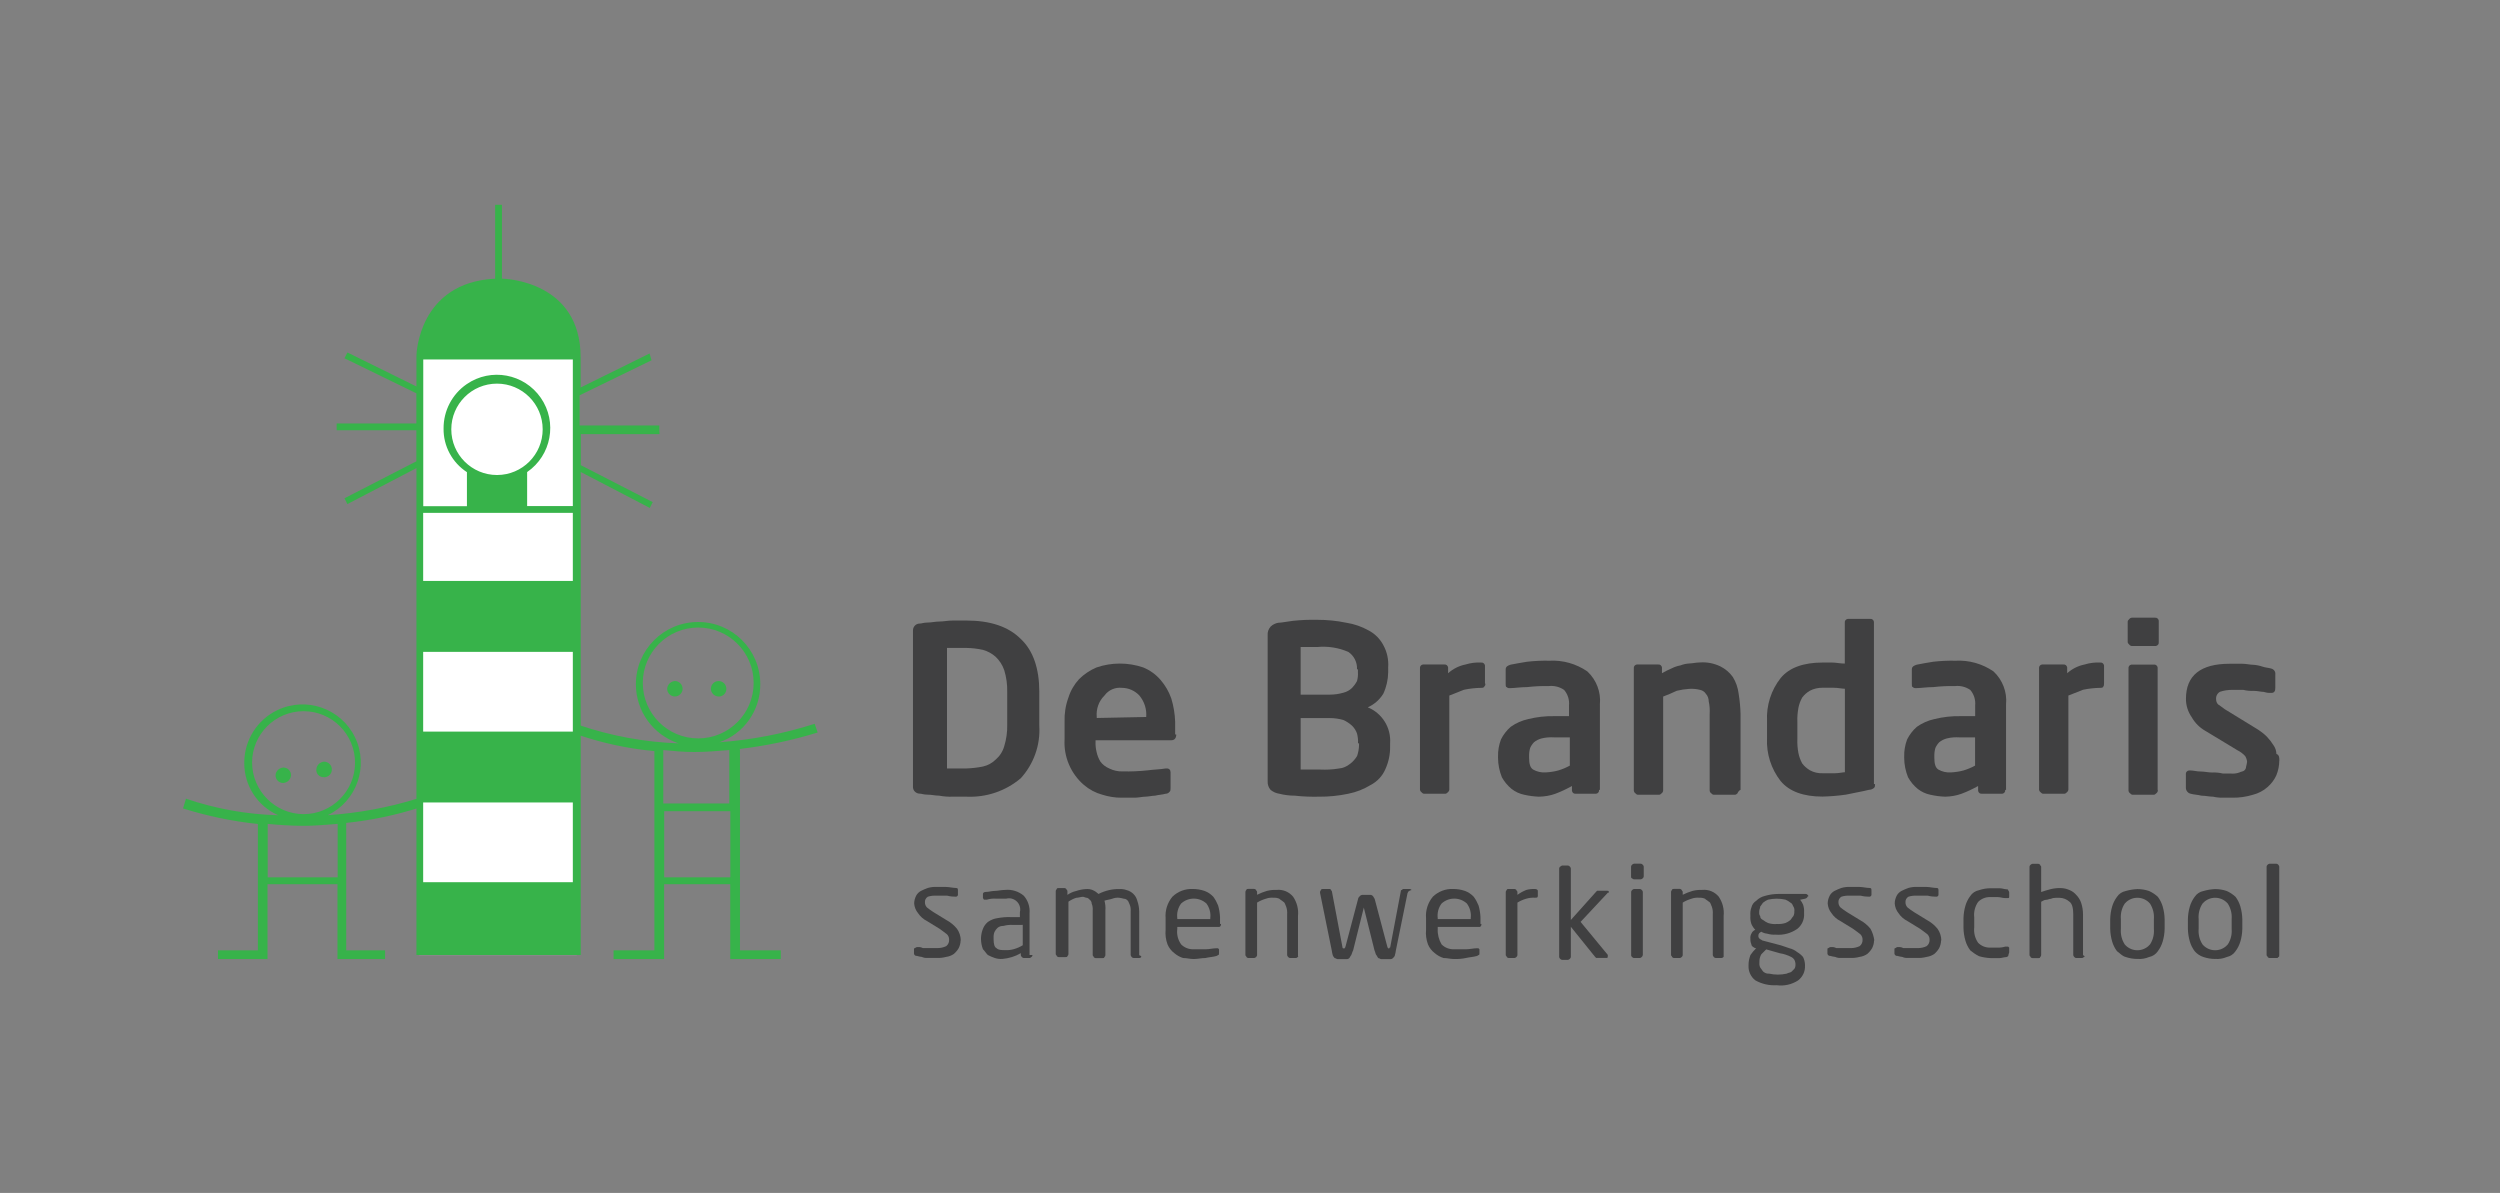 <?xml version="1.0" encoding="UTF-8"?><svg id="a" xmlns="http://www.w3.org/2000/svg" viewBox="0 0 271.94 129.76"><rect x="0" y="0" width="271.94" height="129.76" fill="#808080" stroke="none"/><defs><style>.aq{fill:#37b34a;}.aq,.ar,.as{stroke-width:0px;}.ar{fill:#fff;}.as{fill:#404041;}</style></defs><g id="b"><g id="c"><g id="d"><g id="e"><g id="f"><g id="g"><path id="h" class="ar" d="M45.61,38.67c.11-8.03,8.77-7.82,8.77-7.82,0,0,8.35-.11,8.35,8.03v65.01h-17.13V38.67Z"/></g></g></g><g id="i"><path id="j" class="aq" d="M71.72,47.02v-.74h-8.67v-3.28l7.82-3.81-.21-.74-7.5,3.7v-3.28c0-8.25-8.14-8.56-8.56-8.56v-8.03h-.74v8.03c-8.35.42-8.56,8.25-8.56,8.35v3.38l-7.51-3.7-.32.63,7.82,3.81v3.28h-8.67v.74h8.67v3.38l-7.82,4.02.32.63,7.51-3.91v52.96h17.87v-52.54l7.51,3.91.32-.63-7.82-4.02v-3.38h8.56v-.21ZM62.31,39.09v15.96h-4.97v-3.7c2.64-1.82,3.31-5.43,1.49-8.07-1.82-2.64-5.43-3.31-8.07-1.49-1.58,1.09-2.52,2.89-2.51,4.81-.03,1.92.93,3.71,2.54,4.76v3.7h-4.75v-15.96h16.28ZM54.06,51.67c-2.74,0-4.97-2.22-4.97-4.97,0-2.74,2.22-4.97,4.97-4.97,2.74,0,4.97,2.22,4.97,4.97h0c0,2.74-2.21,4.96-4.95,4.97,0,0,0,0-.01,0ZM62.31,95.96h-16.28v-8.67h16.28v8.67ZM62.31,79.58h-16.28v-8.67h16.28v8.67ZM46.03,63.19v-7.4h16.28v7.4h-16.28ZM37.68,89.51c2.73-.28,5.42-.85,8.03-1.69l-.32-.95c-3.16.98-6.42,1.58-9.73,1.8,3.15-1.52,4.48-5.31,2.96-8.46-1.52-3.15-5.31-4.48-8.46-2.96-2.2,1.06-3.59,3.28-3.59,5.72-.02,2.47,1.43,4.72,3.7,5.71-3.42-.09-6.8-.7-10.04-1.8l-.32,1.06c2.65.83,5.38,1.4,8.14,1.69v13.74h-4.34v.95h5.39v-8.14h7.61v8.14h5.18v-.95h-4.23v-13.85ZM27.42,82.96c0-3.09,2.51-5.6,5.6-5.6s5.6,2.51,5.6,5.6-2.51,5.6-5.6,5.6c-3.09-.02-5.58-2.52-5.6-5.61h0ZM29.12,95.43v-5.81c1.16.11,2.54.21,3.91.21,1.16,0,2.43-.11,3.7-.21v5.81h-7.61ZM30.81,83.49c-.45.03-.81.39-.84.84,0,.46.36.84.83.84,0,0,.01,0,.02,0,.45-.03.81-.39.84-.84,0-.46-.36-.84-.83-.84,0,0-.01,0-.02,0ZM35.25,84.55c.47,0,.85-.38.85-.85s-.38-.85-.85-.85c-.45.03-.81.39-.84.84-.04.43.28.81.7.84.05,0,.09,0,.14,0h0ZM80.38,81.48c2.9-.34,5.77-.94,8.56-1.8l-.32-.95c-3.36,1.08-6.84,1.75-10.36,2.01,2.69-.94,4.47-3.5,4.44-6.34-.01-3.74-3.05-6.76-6.79-6.74-3.74.01-6.76,3.05-6.74,6.79,0,2.91,1.88,5.5,4.65,6.41-3.71-.13-7.38-.81-10.89-2.01l-.42.95c2.8.99,5.71,1.63,8.67,1.9v21.67h-4.44v.95h5.5v-8.14h7.19v8.14h5.5v-.95h-4.44v-21.88h-.11ZM69.92,74.29c0-3.33,2.7-6.03,6.03-6.03s6.03,2.7,6.03,6.03-2.7,6.03-6.03,6.03h0c-3.33,0-6.02-2.69-6.03-6.02h0ZM75.52,81.8c1.27,0,2.54-.11,3.81-.21v5.81h-7.18v-5.81c1.16.11,2.22.21,3.38.21ZM72.25,95.43v-7.19h7.19v7.19h-7.19ZM73.41,74.08c-.45.03-.81.39-.84.84,0,.47.38.84.84.84s.84-.38.84-.84-.38-.84-.84-.84ZM78.17,75.77c.46,0,.84-.36.84-.83,0,0,0-.01,0-.02,0-.47-.38-.84-.84-.84s-.84.38-.84.84.38.84.84.84Z"/></g></g></g><g id="k"><path id="l" class="as" d="M113.05,78.94c.13,2.1-.6,4.15-2.01,5.71-1.65,1.4-3.76,2.11-5.92,2.01h-1.48c-.5.02-.99-.02-1.48-.11-.42,0-.84-.11-1.27-.11s-.63-.11-.84-.11c-.4,0-.73-.31-.74-.7,0-.01,0-.02,0-.04v-17.02c0-.4.31-.73.7-.74.01,0,.02,0,.04,0,.21,0,.42-.11.84-.11s.84-.11,1.27-.11.95-.11,1.48-.11h1.48c2.54,0,4.55.63,5.92,2.01,1.37,1.27,2.01,3.28,2.01,5.71v3.7ZM109.56,75.24c.02-.79-.09-1.57-.32-2.33-.19-.57-.52-1.07-.95-1.48-.4-.35-.87-.6-1.37-.74-.59-.13-1.19-.2-1.8-.21h-2.11v13.11h2.11c.6-.02,1.21-.09,1.8-.21.52-.12.99-.37,1.37-.74.46-.39.79-.9.95-1.48.23-.75.34-1.54.32-2.33v-3.59Z"/><path id="m" class="as" d="M127.95,79.89c0,.42-.21.63-.53.63h-8.25v.11c-.02.39.02.78.11,1.16.08.37.22.73.42,1.06.25.33.58.58.96.74.46.23.97.34,1.48.32.88.02,1.77-.02,2.64-.11.84-.11,1.48-.11,2.01-.21h.11c.12-.01.23.02.32.11q.11.11.11.32v1.69c0,.21,0,.32-.11.42-.1.13-.26.21-.42.21-.42.11-.74.11-1.16.21-.32,0-.74.11-1.06.11s-.74.11-1.16.11h-1.49c-.68,0-1.36-.12-2.01-.32-.74-.2-1.42-.56-2.01-1.06-1.44-1.24-2.22-3.08-2.11-4.97v-1.9c-.03-.9.11-1.8.42-2.64.23-.75.63-1.43,1.16-2.01.55-.54,1.19-.97,1.9-1.27,1.64-.56,3.43-.56,5.07,0,.74.3,1.39.77,1.9,1.37.51.59.9,1.27,1.16,2.01.25.82.39,1.68.42,2.54v1.37h.11ZM124.68,77.99c.07-.84-.2-1.68-.74-2.33-.49-.53-1.18-.83-1.9-.84-.74-.08-1.47.24-1.9.84-.62.61-.92,1.46-.84,2.33v.11l5.39-.11h0Z"/><path id="n" class="as" d="M151.21,81.16c.02.88-.16,1.74-.53,2.54-.32.73-.88,1.32-1.59,1.69-.75.46-1.57.78-2.43.95-1.04.22-2.11.33-3.17.32-.88.02-1.77-.01-2.64-.11-.57,0-1.14-.07-1.69-.21-.35-.05-.68-.2-.95-.42-.23-.26-.34-.6-.32-.95v-15.86c-.03-.35.09-.69.32-.95.23-.22.53-.37.84-.42.32,0,.84-.11,1.59-.21.88-.09,1.76-.13,2.64-.11,1.07,0,2.13.1,3.17.32.85.13,1.68.42,2.43.84.68.36,1.23.91,1.59,1.59.41.74.59,1.59.53,2.43v.53c-.01.8-.19,1.6-.53,2.33-.4.65-.99,1.17-1.69,1.48,1.57.64,2.55,2.22,2.43,3.91v.32ZM147.61,72.81c.04-.76-.32-1.48-.95-1.9-1.06-.46-2.23-.64-3.38-.53h-1.8v5.18h3.17c.5,0,1-.07,1.48-.21.36-.09.69-.27.95-.53.21-.22.39-.47.53-.74.09-.31.12-.63.1-.95v-.32h-.1ZM147.72,80.85c.02-.36-.02-.71-.11-1.06-.11-.32-.29-.6-.53-.84-.28-.26-.6-.47-.95-.63-.48-.14-.98-.21-1.48-.21h-3.17v5.6h2.12c.67.03,1.34,0,2.01-.11.47-.04.91-.23,1.27-.53.3-.23.55-.52.74-.84.13-.37.2-.77.21-1.16v-.21h-.11Z"/><path id="o" class="as" d="M161.46,74.71c-.08.08-.2.12-.32.11-.64.01-1.28.08-1.9.21l-1.59.63v10.15c.01.12-.02.23-.11.32-.11.11-.21.21-.32.21h-2.33c-.11,0-.21-.11-.32-.21-.08-.08-.12-.2-.11-.32v-13.11c-.03-.2.11-.39.32-.42.03,0,.07,0,.1,0h2.22c.2-.03.39.11.42.32,0,.03,0,.07,0,.1v.53c.54-.48,1.19-.81,1.9-.95.55-.17,1.12-.24,1.69-.21.2-.03.39.11.42.32,0,.03,0,.07,0,.1v1.8c.11.21,0,.32-.11.42Z"/><path id="p" class="as" d="M173.94,85.92c.03.2-.11.39-.32.42-.03,0-.07,0-.1,0h-2.11c-.2.03-.39-.11-.42-.32,0-.03,0-.07,0-.1v-.42c-.58.32-1.18.61-1.8.84-.58.21-1.18.31-1.8.32-.53-.02-1.07-.09-1.59-.21-.5-.1-.97-.32-1.37-.63-.43-.35-.79-.78-1.06-1.27-.27-.67-.42-1.39-.42-2.11v-.11c-.02-.65.09-1.29.32-1.9.26-.52.62-.99,1.06-1.37.57-.41,1.22-.69,1.9-.84.93-.23,1.89-.34,2.85-.32h1.59v-1.16c.06-.61-.13-1.22-.53-1.69-.49-.34-1.09-.49-1.69-.42-.78-.02-1.55.02-2.33.11-.74,0-1.37.11-1.8.11h-.11c-.12.01-.23-.02-.32-.11-.11,0-.11-.21-.11-.32v-1.59c0-.32.21-.42.53-.53.53-.11,1.16-.21,1.8-.32.81-.09,1.62-.13,2.43-.11,1.46-.08,2.91.33,4.12,1.16.99.92,1.5,2.25,1.37,3.59v9.3h-.1ZM170.66,80.21h-1.59c-.46-.03-.92,0-1.37.11-.31.08-.6.22-.84.42-.18.19-.32.4-.42.63-.09.31-.12.63-.11.95v.11c0,.63.11,1.06.42,1.27.42.24.89.35,1.37.32.46-.02.93-.09,1.37-.21.44-.13.87-.31,1.27-.53v-3.07h-.11Z"/><path id="q" class="as" d="M189.05,86.24c-.11.11-.21.21-.32.21h-2.33c-.11,0-.21-.11-.32-.21-.08-.08-.12-.2-.11-.32v-8.25c.03-.46,0-.92-.1-1.37,0-.31-.11-.61-.32-.84-.14-.22-.37-.37-.63-.42-.38-.1-.77-.13-1.16-.11-.46.03-.92.1-1.37.21-.42.21-.95.42-1.48.63v10.15c.01.12-.02.23-.11.32-.11.11-.21.21-.32.21h-2.33c-.11,0-.21-.11-.32-.21-.08-.08-.12-.2-.11-.32v-13.22c-.03-.2.11-.39.32-.42.03,0,.07,0,.1,0h2.22c.2-.03.39.11.42.32,0,.03,0,.07,0,.1v.53c.34-.2.69-.37,1.06-.53.3-.15.62-.26.95-.32.3-.12.63-.19.95-.21.32,0,.74-.11,1.16-.11.76-.06,1.53.09,2.22.42.55.27,1.02.67,1.37,1.16.34.55.55,1.16.63,1.8.12.73.19,1.48.21,2.22v8.25c-.21.1-.21.21-.32.31Z"/><path id="r" class="as" d="M203.96,85.28c0,.21,0,.32-.11.42-.14.13-.33.21-.53.21-.84.21-1.59.32-2.54.53-.84.12-1.69.19-2.54.21-2.01,0-3.59-.53-4.55-1.69-1.03-1.32-1.56-2.97-1.48-4.65v-1.9c-.08-1.68.44-3.33,1.48-4.65.95-1.16,2.54-1.69,4.55-1.69h1.06c.42,0,.84.11,1.37.11v-4.44c-.03-.2.11-.39.32-.42.03,0,.07,0,.1,0h2.33c.2-.03.39.11.42.32,0,.03,0,.07,0,.1v17.55h.11ZM200.68,74.92c-.32,0-.74-.11-1.27-.11h-1.16c-.48,0-.95.1-1.37.32-.33.19-.61.44-.84.74-.2.36-.35.75-.42,1.16-.09.49-.13.98-.11,1.48v1.9c-.02.5.02.99.11,1.48.08.41.22.8.42,1.16.23.3.52.55.84.74.42.23.9.34,1.37.32h1.37c.42,0,.84-.11,1.06-.11v-9.09Z"/><path id="s" class="as" d="M218.12,85.92c.03.2-.11.39-.32.42-.03,0-.07,0-.1,0h-2.11c-.2.03-.39-.11-.42-.32,0-.03,0-.07,0-.1v-.42c-.58.32-1.18.61-1.8.84-.58.21-1.18.31-1.8.32-.53-.02-1.07-.09-1.59-.21-.5-.1-.97-.32-1.37-.63-.43-.35-.79-.78-1.06-1.27-.27-.67-.42-1.39-.42-2.11v-.11c-.02-.65.09-1.29.32-1.9.26-.52.62-.99,1.06-1.37.57-.41,1.22-.69,1.9-.84.93-.23,1.89-.34,2.85-.32h1.59v-1.16c.06-.61-.13-1.22-.53-1.69-.49-.34-1.09-.49-1.69-.42-.78-.02-1.55.02-2.33.11-.74,0-1.37.11-1.8.11h-.11c-.12.01-.23-.02-.32-.11-.11,0-.11-.21-.11-.32v-1.59c0-.32.21-.42.53-.53.53-.11,1.16-.21,1.8-.32.81-.09,1.62-.13,2.43-.11,1.46-.08,2.91.33,4.12,1.16.99.92,1.5,2.25,1.37,3.59v9.3h-.1ZM214.74,80.21h-1.59c-.46-.03-.92,0-1.37.11-.31.08-.6.22-.84.42-.18.19-.32.4-.42.63-.09.31-.12.63-.11.95v.11c0,.63.11,1.06.42,1.27.42.24.89.35,1.37.32.46-.02.93-.09,1.37-.21.44-.13.87-.31,1.27-.53v-3.07h-.11Z"/><path id="t" class="as" d="M228.8,74.71c-.08.08-.2.12-.32.11-.64.01-1.28.08-1.9.21l-1.59.63v10.15c.01.12-.02.23-.11.32-.11.11-.21.21-.32.21h-2.33c-.11,0-.21-.11-.32-.21-.08-.08-.12-.2-.11-.32v-13.11c-.03-.2.11-.39.32-.42.03,0,.07,0,.1,0h2.22c.2-.03.39.11.42.32,0,.03,0,.07,0,.1v.53c.54-.48,1.19-.81,1.9-.95.55-.17,1.12-.24,1.69-.21.2-.03.39.11.42.32,0,.03,0,.07,0,.1v1.8c0,.21,0,.32-.11.42Z"/><path id="u" class="as" d="M234.82,69.85c.03.2-.11.39-.32.42-.03,0-.07,0-.1,0h-2.43c-.12.01-.23-.02-.32-.11-.11-.11-.21-.21-.21-.32v-2.22c0-.11.11-.21.21-.32.08-.08.2-.12.32-.11h2.43c.2-.03.39.11.42.32,0,.03,0,.07,0,.1v2.22ZM234.72,85.92c.01.12-.02.23-.11.32-.11.11-.21.21-.32.21h-2.33c-.11,0-.21-.11-.32-.21-.08-.08-.12-.2-.11-.32v-13.21c-.03-.2.11-.39.32-.42.03,0,.07,0,.1,0h2.33c.2-.03.39.11.42.32,0,.03,0,.07,0,.1v13.21Z"/><path id="v" class="as" d="M247.93,82.75c0,.54-.11,1.08-.32,1.59-.22.49-.55.92-.95,1.27-.45.4-1,.69-1.59.84-.72.22-1.47.33-2.22.32h-.96c-.39.01-.78-.02-1.16-.11-.42,0-.84-.11-1.27-.11-.42-.11-.84-.11-1.16-.21-.3-.06-.52-.33-.53-.63v-1.48c-.03-.2.11-.39.32-.42.03,0,.07,0,.1,0h.11c.32,0,.63.11,1.06.11s.84.11,1.27.11c.39-.02.78.02,1.16.11h.84c.32.03.65,0,.95-.11.21-.11.42-.11.53-.21.13-.1.21-.26.21-.42.05-.17.08-.35.11-.53-.02-.22-.09-.44-.21-.63-.24-.26-.53-.48-.84-.63l-3.49-2.11c-.62-.35-1.13-.86-1.48-1.48-.41-.59-.64-1.29-.63-2.01,0-2.54,1.59-3.81,4.76-3.81h1.37c.42,0,.84.11,1.16.11.36.02.72.09,1.06.21.32.11.63.11.95.21.28.08.46.35.42.63v1.48c0,.32-.11.53-.42.53h-.11c-.25.01-.5-.03-.74-.11-.32,0-.63-.11-1.06-.11-.39.02-.78-.02-1.16-.11h-1.16c-.47,0-.93.06-1.37.21-.3.17-.46.5-.42.84,0,.2.08.38.21.53.21.11.42.32.74.53l3.28,2.01c.46.27.89.58,1.27.95.28.29.53.61.74.95.2.28.31.61.32.95.32.11.32.43.32.74Z"/></g><g id="w"><path id="x" class="as" d="M104.49,102.3c0,.29-.08.58-.21.84-.14.24-.32.45-.53.63-.25.17-.54.28-.84.32-.34.09-.7.13-1.06.11h-.95c-.22.02-.43-.02-.63-.11-.18-.02-.35-.06-.53-.11-.15.02-.3-.09-.32-.24,0-.03,0-.05,0-.08v-.42q0-.11.11-.11c.06-.06.13-.09.21-.11h.11c.18-.02.37.02.53.11h1.59c.33,0,.66-.07.95-.21.23-.17.35-.46.32-.74,0-.2-.08-.38-.21-.53-.11-.11-.42-.32-.84-.63l-1.37-.84c-.38-.19-.71-.48-.95-.84-.25-.3-.4-.67-.43-1.06,0-.29.08-.58.21-.84.12-.23.3-.41.53-.53.24-.12.49-.23.74-.32.31-.09.63-.13.95-.11h1.06c.32,0,.74.11,1.06.11.21,0,.21.11.21.32v.42c0,.11-.1.2-.21.21h0c-.32,0-.64-.03-.95-.11h-1.16c-.32-.02-.64.01-.95.11-.22.13-.35.38-.32.63,0,.2.08.38.21.53.24.19.48.37.74.53l1.37.84c.45.24.84.56,1.16.95.27.37.41.82.42,1.27Z"/><path id="y" class="as" d="M112.31,103.89q0,.11-.11.21t-.21.11h-.63q-.11,0-.21-.11-.11-.11-.11-.21v-.21c-.61.36-1.3.57-2.01.63-.28.02-.57-.02-.84-.11-.25-.09-.5-.19-.74-.32-.21-.21-.32-.42-.53-.63-.13-.34-.2-.69-.21-1.06v-.21c.02-.33.09-.65.21-.95.11-.29.3-.54.53-.74.31-.22.68-.37,1.06-.42.49-.09.98-.13,1.48-.11h.95v-.53c.17-.65-.23-1.31-.88-1.48-.2-.05-.4-.05-.6,0h-1.16c-.32-.02-.64.02-.95.11h-.32c-.06-.06-.09-.13-.11-.21v-.42c0-.11.11-.21.32-.21.32,0,.63-.11.95-.11s.74-.11,1.16-.11c.73-.07,1.45.16,2.01.63.46.52.69,1.21.63,1.9v4.55h.32ZM111.15,100.61h-.95c-.36-.02-.71.01-1.06.11-.23-.01-.46.06-.63.21-.13.12-.24.26-.32.42-.09.2-.12.42-.11.63v.21c0,.53.11.85.32.95.21.21.53.21.95.21.32.02.64-.02.95-.11.34-.1.66-.24.95-.42v-2.22h-.11Z"/><path id="z" class="as" d="M124.15,104.1q-.11.11-.21.11h-.63q-.11,0-.21-.11t-.11-.21v-4.76c.02-.25-.01-.51-.11-.74-.11-.21-.11-.32-.21-.42-.1-.13-.26-.21-.42-.21-.17-.05-.35-.08-.53-.11-.25-.02-.5.02-.74.11-.32.11-.53.11-.84.21.09.35.13.7.1,1.06v4.87q0,.11-.11.21c0,.11-.11.11-.21.11h-.74q-.11,0-.21-.11c0-.11-.11-.11-.11-.21v-4.87c.02-.25-.01-.51-.11-.74,0-.17-.08-.32-.21-.42-.11-.11-.21-.21-.32-.21s-.32-.11-.42-.11c-.21,0-.53.11-.74.11-.3.1-.58.24-.84.42v5.71q0,.11-.11.21c0,.11-.11.11-.21.11h-.74q-.11,0-.21-.11c0-.11-.11-.11-.11-.21v-6.87q0-.11.11-.21c0-.11.11-.11.21-.11h.63q.11,0,.21.11c0,.11.11.11.11.21v.42c.29-.2.61-.35.95-.42.34-.12.7-.19,1.06-.21.25-.02.51.01.74.11.23.1.45.25.63.42.37-.19.76-.33,1.16-.42.35-.08.7-.12,1.06-.11.29-.02.57.01.84.11.57.15,1.02.59,1.16,1.16.13.37.2.77.21,1.16v4.76c.32.11.21.21.21.21Z"/><path id="aa" class="as" d="M132.82,100.51c0,.21-.11.32-.21.32h-4.55v.21c-.08.6.07,1.2.42,1.69.36.36.86.55,1.37.53h1.27c.42,0,.84-.11,1.16-.11h.21l.11.11v.42c0,.11,0,.21-.11.21-.06.06-.13.09-.21.11-.42.11-.74.11-1.16.21-.42,0-.84.11-1.27.11s-.74-.11-1.16-.11c-.35-.11-.67-.29-.95-.53-.33-.25-.58-.57-.74-.95-.19-.51-.26-1.05-.21-1.59v-1.27c-.07-.84.2-1.68.74-2.33.59-.57,1.4-.88,2.22-.84.43,0,.86.07,1.27.21.36.13.69.35.95.63.22.29.39.61.53.95.12.41.19.84.21,1.27v.74h.11ZM131.65,99.87c.07-.56-.08-1.13-.42-1.59-.78-.71-1.97-.71-2.75,0-.34.45-.49,1.02-.42,1.59v.1h3.59v-.11h0Z"/><path id="ab" class="as" d="M141.17,104.1q-.11.11-.21.11h-.63q-.11,0-.21-.11t-.11-.21v-4.44c.02-.29-.01-.57-.11-.84-.11-.21-.11-.42-.32-.53-.11-.11-.32-.21-.42-.32-.2-.09-.42-.12-.63-.11-.29-.02-.57.01-.84.11-.34.1-.66.24-.95.42v5.71q0,.11-.11.21-.11.11-.21.11h-.63q-.11,0-.21-.11c0-.11-.11-.11-.11-.21v-6.88q0-.11.11-.21c0-.11.11-.11.21-.11h.63q.11,0,.21.11c0,.11.11.11.11.21v.32c.34-.17.69-.31,1.06-.42.35-.09.7-.12,1.06-.11.69-.07,1.36.21,1.8.74.42.62.61,1.37.53,2.11v4.44c.1-.11.1,0,0,0Z"/><path id="ac" class="as" d="M153.11,97.13l-1.27,6.24c-.02.18-.06.35-.11.53,0,.11-.11.21-.21.32-.08.08-.2.12-.32.11h-.95c-.11,0-.21-.11-.32-.11-.11-.11-.11-.21-.21-.32s-.11-.32-.21-.53l-1.16-4.65v-.11h0v.11l-1.16,4.65c-.11.21-.11.32-.21.53-.11.11-.11.21-.21.32-.08.08-.2.12-.32.11h-.95c-.11,0-.21-.11-.32-.11-.09-.09-.17-.2-.21-.32-.05-.17-.08-.35-.11-.53l-1.27-6.24v-.11q0-.11.11-.21c0-.11.11-.11.21-.11h.74q.11,0,.11.11l.11.11,1.16,6.13q0,.11.11.11h.11c.06-.06.09-.13.11-.21l1.37-5.18c0-.11.11-.21.21-.32.08-.08.2-.12.32-.11h.74c.12-.01.23.02.32.11.11.11.11.21.21.32l1.37,5.18c.01.08.05.15.11.21h.11c0-.06.04-.1.1-.11,0,0,0,0,0,0l1.16-6.13q0-.11.11-.11l.11-.11h.74q.11,0,.21.11-.42.11-.42.32h0Z"/><path id="ad" class="as" d="M161.15,100.51c0,.21-.11.32-.21.32h-4.55v.21c-.03.59.12,1.18.42,1.69.36.36.86.55,1.37.53h1.27c.42,0,.84-.11,1.16-.11h.21l.11.11v.42c0,.11,0,.21-.11.21-.06.06-.13.09-.21.11-.42.11-.74.11-1.16.21-.42.09-.84.12-1.27.11-.42,0-.74-.11-1.16-.11-.35-.11-.67-.29-.95-.53-.33-.25-.58-.57-.74-.95-.19-.51-.26-1.05-.21-1.59v-1.27c-.07-.84.2-1.68.74-2.33.59-.57,1.4-.88,2.22-.84.43,0,.86.07,1.27.21.36.13.69.35.95.63.22.29.39.61.53.95.12.41.19.84.21,1.27v.74h.1ZM159.98,99.87c.07-.56-.08-1.13-.42-1.59-.78-.71-1.97-.71-2.75,0-.34.45-.49,1.02-.42,1.59v.1h3.59v-.1Z"/><path id="ae" class="as" d="M166.96,97.65c-.32-.02-.64.02-.95.11-.34.1-.66.24-.95.42v5.71q0,.11-.11.21t-.21.11h-.63q-.11,0-.21-.11c0-.11-.11-.11-.11-.21v-6.87q0-.11.11-.21c0-.11.11-.11.21-.11h.63q.11,0,.21.11c0,.11.11.11.11.21v.32c.29-.22.61-.39.95-.53.31-.09.63-.12.95-.11.21,0,.32.11.32.21v.53c0,.21-.11.21-.32.21Z"/><path id="af" class="as" d="M174.89,103.99c0,.11,0,.21-.11.21h-1.16l-.11-.11-2.64-3.28v3.28q0,.11-.11.21t-.21.11h-.63q-.11,0-.21-.11-.11-.11-.11-.21v-9.62q0-.11.11-.21c.11,0,.11-.11.21-.11h.63q.11,0,.21.11.11.11.11.21v5.6l2.75-3.07.11-.11h1.06c.11,0,.21,0,.21.11s0,.11-.11.11l-2.96,3.17,2.96,3.59v.1Z"/><path id="ag" class="as" d="M178.8,95.33q0,.11-.11.21t-.21.11h-.74q-.11,0-.21-.11c-.11,0-.11-.11-.11-.21v-1.06q0-.11.11-.21.11-.11.21-.11h.74q.11,0,.21.11.11.11.11.21v1.06ZM178.69,103.89q0,.11-.11.21-.11.11-.21.11h-.63q-.11,0-.21-.11c-.11-.11-.1-.11-.1-.21v-6.87q0-.11.11-.21.11-.11.21-.11h.63q.11,0,.21.11.11.11.11.21v6.87Z"/><path id="ah" class="as" d="M187.47,104.1q-.11.11-.21.11h-.63q-.11,0-.21-.11t-.11-.21v-4.44c.02-.29-.01-.57-.11-.84-.11-.21-.11-.42-.32-.53-.11-.11-.32-.21-.42-.32-.2-.09-.42-.12-.63-.11-.29-.02-.57.01-.84.11-.34.1-.66.24-.95.42v5.71q0,.11-.11.21-.11.11-.21.11h-.63q-.11,0-.21-.11c0-.11-.11-.11-.11-.21v-6.88q0-.11.11-.21c0-.11.11-.11.21-.11h.63q.11,0,.21.11c0,.11.11.11.11.21v.32c.34-.17.69-.31,1.06-.42.35-.09.7-.12,1.06-.11.69-.07,1.36.21,1.8.74.42.62.61,1.37.53,2.11v4.44c.1-.11,0,0,0,0Z"/><path id="ai" class="as" d="M196.66,97.44q0,.11-.11.21c-.06.06-.13.09-.21.11l-.53.11c.13.16.24.34.32.53.09.27.13.56.11.84v.11c.05.65-.23,1.29-.74,1.69-.68.47-1.5.7-2.33.63-.32.02-.64-.02-.95-.11-.22-.02-.44-.09-.63-.21-.21.11-.32.21-.32.42-.01.12.02.23.11.32.11.11.21.11.32.21l2.01.53.95.32c.31.08.6.22.84.42.24.14.45.32.63.53.13.26.2.55.21.84v.11c.03.62-.25,1.21-.74,1.59-.69.45-1.51.64-2.33.53-.81.05-1.62-.13-2.33-.53-.49-.38-.77-.97-.74-1.59v-.11c0-.36.08-.72.21-1.06.18-.27.4-.52.63-.74h-.11c-.21-.11-.42-.21-.42-.42-.09-.2-.12-.42-.11-.63h0c-.02-.18.02-.37.11-.53.08-.19.23-.34.42-.42-.18-.19-.32-.4-.42-.63-.09-.27-.13-.56-.11-.84v-.11c-.02-.29.01-.57.11-.84.07-.31.26-.57.53-.74.26-.26.59-.44.95-.53.48-.14.98-.21,1.48-.21h2.96q.11,0,.21.11t.11.21v-.11h-.1ZM195.29,104.74c-.02-.27-.18-.51-.42-.63-.4-.21-.83-.35-1.27-.42l-1.48-.42-.53.53c-.15.26-.22.55-.21.84v.11c-.02.18.02.37.11.53.11.11.21.32.32.42.18.15.4.23.63.21.63.14,1.28.14,1.9,0,.21-.11.42-.11.53-.21l.32-.32c.1-.16.13-.35.11-.53v-.11h0ZM195.18,99.13c.03-.18,0-.37-.11-.53-.11-.21-.11-.32-.32-.42-.16-.13-.34-.24-.53-.32-.63-.14-1.28-.14-1.9,0-.19.08-.37.19-.53.32-.11.11-.21.32-.32.42,0,.21-.11.32-.11.53v.11c-.02.15.02.3.11.42,0,.21.11.32.32.42.16.13.34.24.53.32.31.1.63.14.95.11.32.02.64-.02.95-.11.19-.08.37-.19.53-.32.11-.11.21-.32.32-.42.09-.16.12-.35.11-.53h0Z"/><path id="aj" class="as" d="M203.85,102.3c0,.29-.08.58-.21.84-.14.24-.32.45-.53.63-.25.17-.54.28-.84.32-.34.09-.7.13-1.06.11h-.95c-.22.02-.43-.02-.63-.11-.18-.02-.35-.06-.53-.11-.15.02-.3-.09-.32-.24,0-.03,0-.05,0-.08v-.42q0-.11.11-.11c.06-.06.13-.09.21-.11h.11c.18-.02.37.02.53.11h1.59c.33,0,.66-.07.95-.21.23-.17.35-.46.32-.74,0-.2-.08-.38-.21-.53-.11-.11-.42-.32-.84-.63l-1.37-.84c-.38-.19-.71-.48-.95-.84-.25-.3-.39-.67-.42-1.06,0-.29.08-.58.21-.84.12-.23.3-.41.53-.53.24-.12.49-.23.74-.32.31-.09.63-.13.95-.11h1.06c.32,0,.74.11,1.06.11.21,0,.21.11.21.32v.42c0,.11-.1.2-.21.21h0c-.32,0-.64-.03-.95-.11h-1.16c-.32-.02-.64.01-.95.11-.22.13-.35.38-.32.63,0,.2.08.38.21.53.24.19.48.37.74.53l1.37.84c.45.24.84.56,1.16.95.22.39.36.83.42,1.27Z"/><path id="ak" class="as" d="M211.14,102.3c0,.29-.08.58-.21.84-.14.24-.32.45-.53.63-.25.17-.54.28-.84.32-.34.09-.7.13-1.06.11h-.95c-.22.02-.43-.02-.63-.11-.18-.02-.35-.06-.53-.11-.15.02-.3-.09-.32-.24,0-.03,0-.05,0-.08v-.42q0-.11.11-.11c.06-.06.13-.09.21-.11h.11c.18-.02.37.02.53.11h1.59c.33,0,.66-.07.95-.21.23-.17.35-.46.32-.74,0-.2-.08-.38-.21-.53-.11-.11-.42-.32-.84-.63l-1.37-.84c-.38-.19-.71-.48-.95-.84-.25-.3-.39-.67-.42-1.06,0-.29.08-.58.21-.84.12-.23.3-.41.53-.53.24-.12.49-.23.74-.32.31-.09.63-.13.95-.11h1.06c.32,0,.74.11,1.06.11.21,0,.21.11.21.32v.42c0,.11-.1.2-.21.21h0c-.32,0-.64-.03-.95-.11h-1.16c-.32-.02-.64.01-.95.11-.22.13-.35.38-.32.63,0,.2.08.38.21.53.24.19.48.37.74.53l1.37.84c.45.24.84.56,1.16.95.27.37.41.82.42,1.27Z"/><path id="al" class="as" d="M218.44,104c-.06.06-.13.09-.21.11-.21,0-.53.11-.74.11h-.95c-.43-.02-.86-.09-1.27-.21-.34-.17-.66-.39-.95-.63-.24-.32-.42-.68-.53-1.06-.13-.45-.2-.91-.21-1.37v-1.06c.01-.47.08-.93.21-1.37.11-.38.29-.74.53-1.06.22-.33.56-.55.95-.63.41-.14.84-.21,1.27-.21h.95c.32,0,.53.11.74.11.11,0,.21,0,.21.11.06.06.09.13.11.21v.53q0,.11-.11.11h-.32c-.32,0-.53-.11-.84-.11h-.84c-.48,0-.94.19-1.27.53-.34.49-.49,1.09-.42,1.69v1.06c-.07.6.08,1.2.42,1.69.33.34.79.53,1.27.53h.84c.28.01.57-.03.84-.11h.32l.11.11v.53c-.05.14-.09.28-.11.42Z"/><path id="am" class="as" d="M226.68,104.1q-.11.11-.21.11h-.63q-.11,0-.21-.11t-.11-.21v-4.44c0-.63-.11-1.16-.42-1.37-.29-.26-.66-.41-1.06-.42h-.42c-.18,0-.36.03-.53.11-.21,0-.32.11-.53.11s-.32.11-.53.21v5.81q0,.11-.11.21c0,.11-.11.11-.21.11h-.63q-.11,0-.21-.11c0-.11-.11-.11-.11-.21v-9.62q0-.11.11-.21c.06-.06.13-.09.21-.11h.63q.11,0,.21.11c0,.11.11.11.11.21v2.75c.32-.11.63-.21,1.06-.32.35-.08.7-.12,1.06-.11.33,0,.65.08.95.21.29.11.54.3.74.53.24.24.42.53.53.84.14.41.21.84.21,1.27v4.44c.21.11.21.21.11.21Z"/><path id="an" class="as" d="M235.46,101.04c-.01.47-.08.93-.21,1.37-.11.38-.29.74-.53,1.06-.22.33-.56.55-.95.63-.4.17-.83.24-1.27.21-.43,0-.86-.07-1.27-.21-.42-.11-.63-.42-.95-.63-.24-.32-.42-.68-.53-1.06-.13-.45-.2-.91-.21-1.37v-1.06c.01-.47.08-.93.21-1.37.11-.38.29-.74.53-1.06.22-.33.56-.55.95-.63.41-.12.84-.19,1.27-.21.43,0,.86.07,1.27.21.35.16.67.37.95.63.24.32.42.68.53,1.06.13.45.2.91.21,1.37v1.06ZM234.29,99.98c.05-.6-.1-1.19-.42-1.69-.65-.76-1.79-.85-2.55-.2-.07.06-.14.13-.2.2-.33.5-.47,1.1-.42,1.69v1.06c-.05.6.1,1.19.42,1.69.65.76,1.79.85,2.55.2.07-.06.14-.13.2-.2.33-.5.47-1.1.42-1.69v-1.06Z"/><path id="ao" class="as" d="M243.91,101.04c-.01.47-.08.93-.21,1.37-.11.38-.29.74-.53,1.06-.22.33-.56.55-.95.63-.4.17-.83.24-1.27.21-.43,0-.86-.07-1.27-.21-.37-.12-.7-.34-.95-.63-.24-.32-.42-.68-.53-1.06-.13-.45-.2-.91-.21-1.37v-1.06c.01-.47.08-.93.21-1.37.11-.38.29-.74.53-1.06.22-.33.56-.55.95-.63.41-.12.84-.19,1.27-.21.43,0,.86.07,1.27.21.35.16.67.37.95.63.24.32.42.68.53,1.06.13.45.2.91.21,1.37v1.06ZM242.75,99.98c.05-.6-.1-1.19-.42-1.69-.65-.76-1.79-.85-2.55-.2-.07.06-.14.13-.2.2-.33.5-.47,1.1-.42,1.69v1.06c-.05.6.1,1.19.42,1.69.65.76,1.79.85,2.55.2.07-.06.14-.13.2-.2.33-.5.47-1.1.42-1.69v-1.06Z"/><path id="ap" class="as" d="M247.82,104.1c0,.11-.11.11-.21.11h-.74q-.11,0-.21-.11c0-.11-.11-.11-.11-.21v-9.62q0-.11.11-.21c.06-.06.13-.09.21-.11h.74q.11,0,.21.11c.06.06.09.13.11.21v9.62c0,.11,0,.21-.11.21Z"/></g></g></svg>